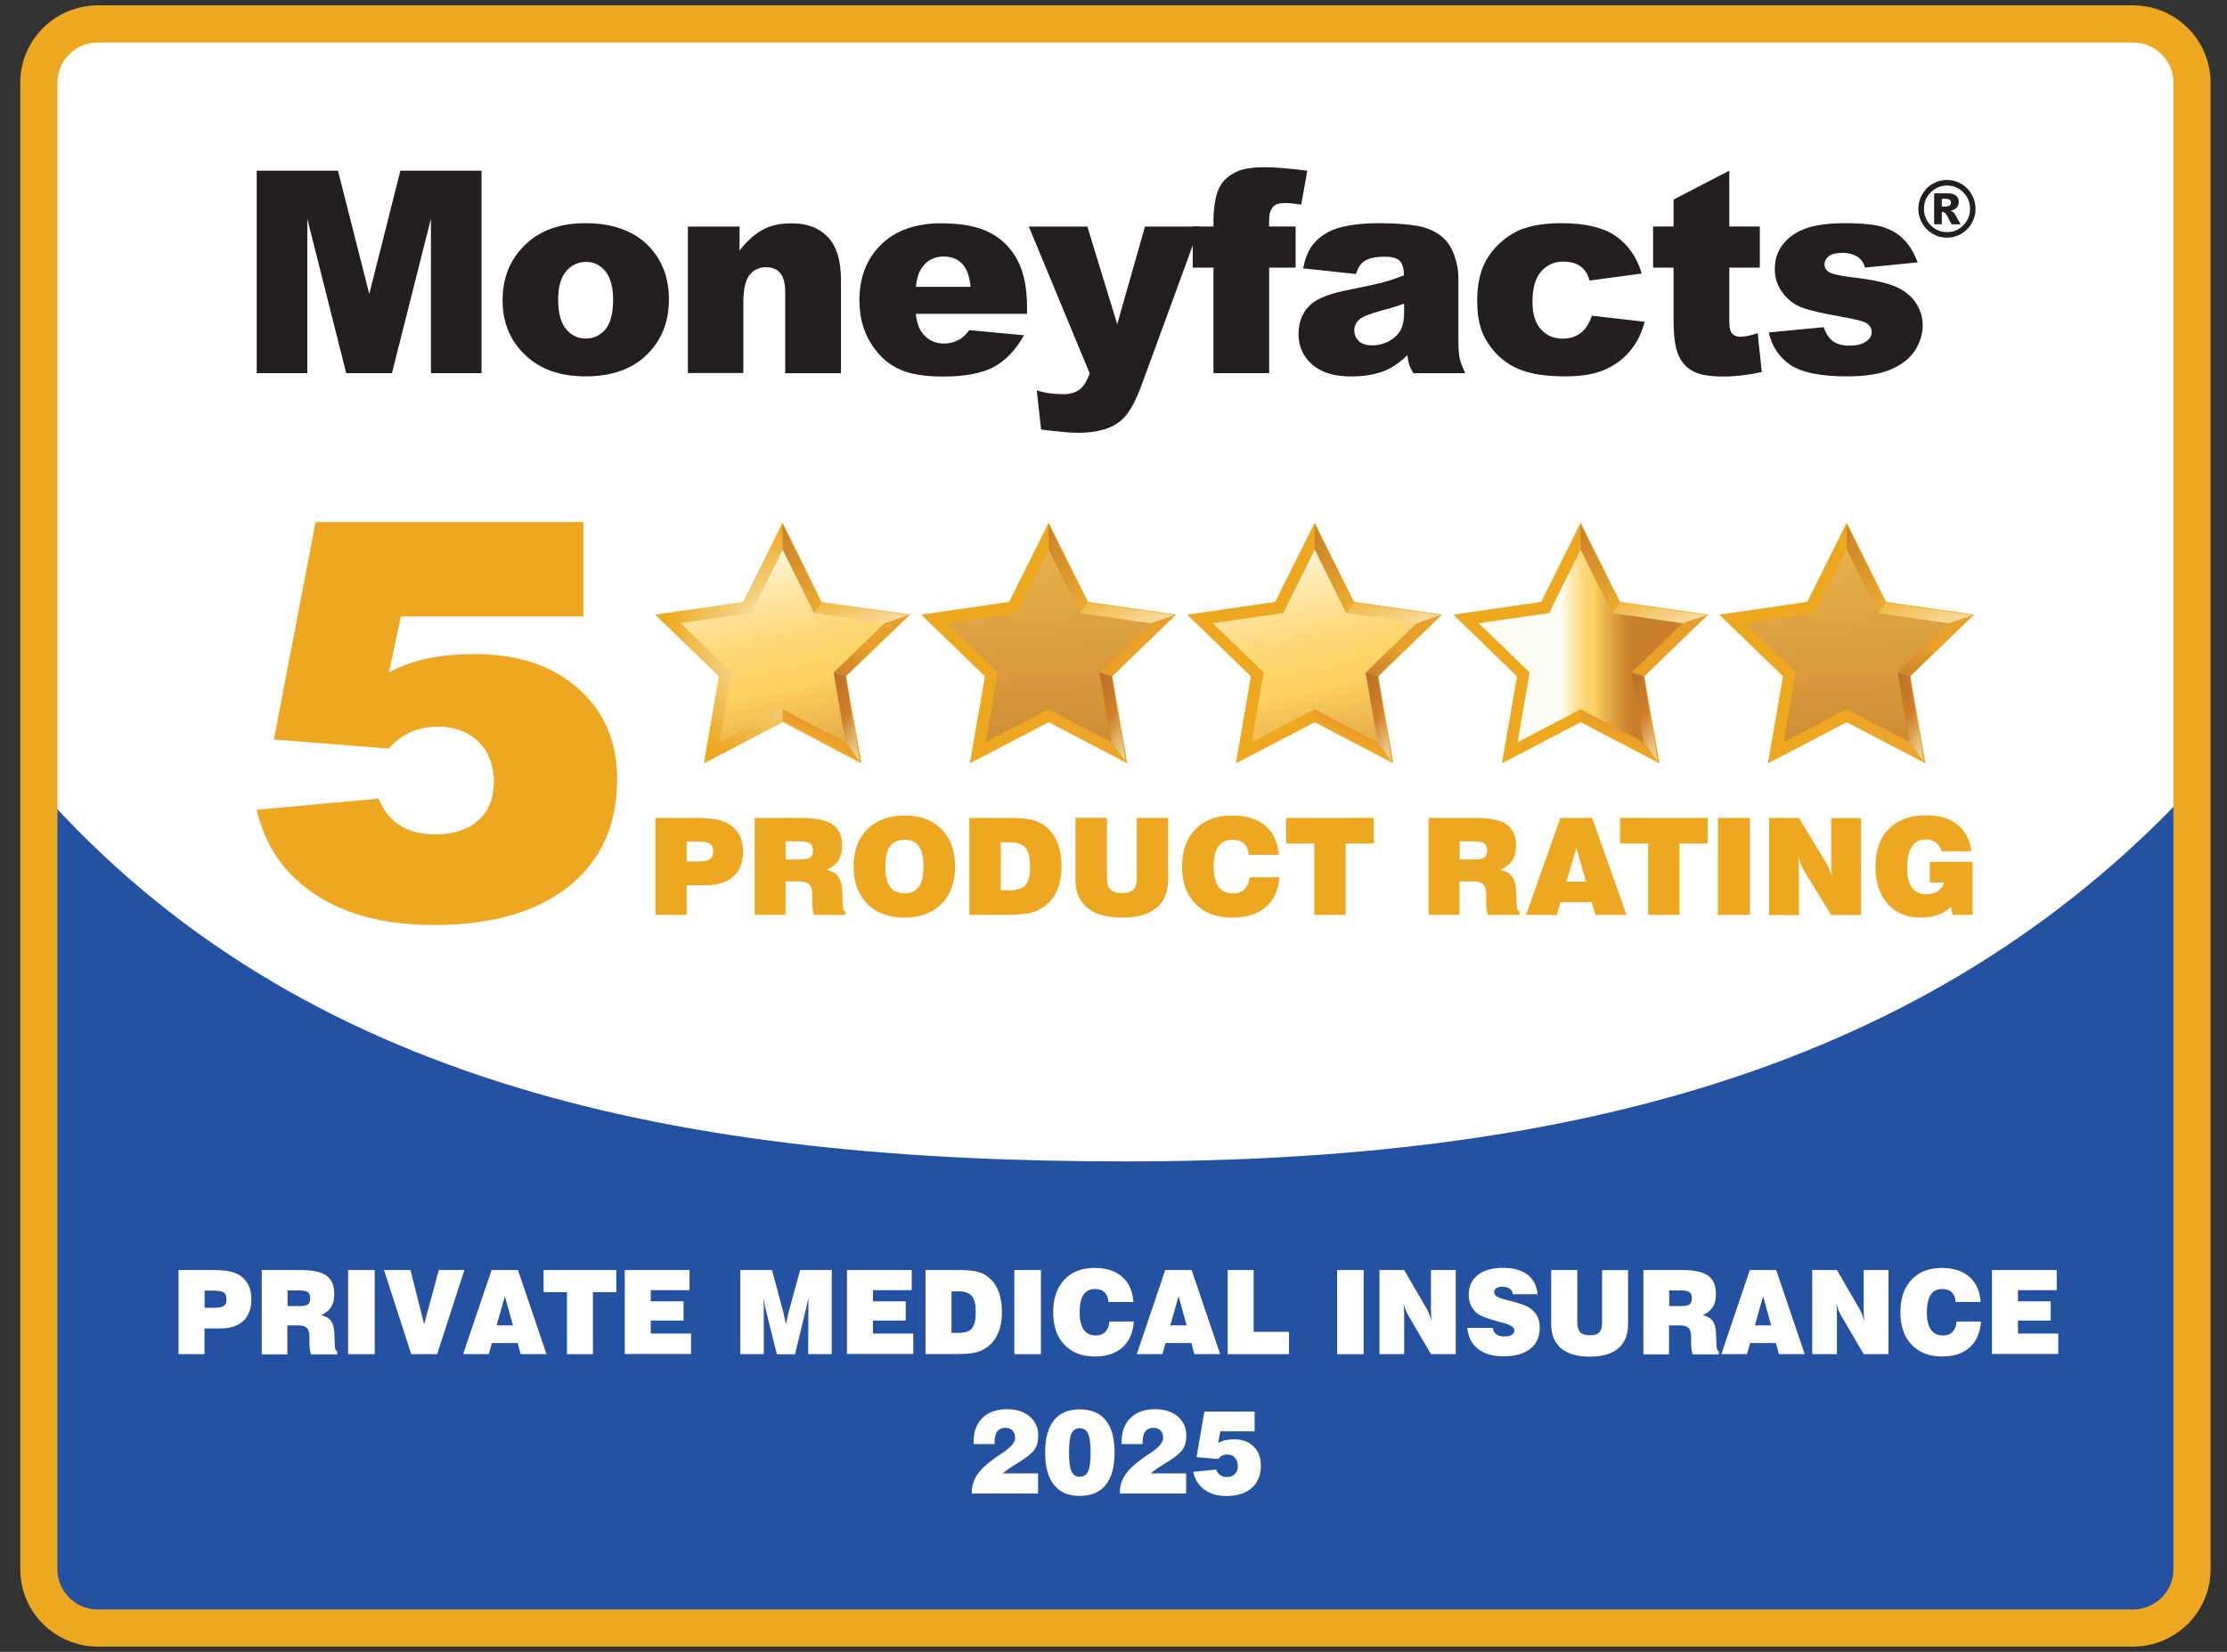 <svg width="93" height="69" viewBox="0 0 93 69" fill="none" xmlns="http://www.w3.org/2000/svg">
<rect x="0" y="0" width="93" height="69" fill="#333333" stroke="none"/>
<path d="M89.1 1H4.063C2.699 1 1.593 2.099 1.593 3.454V65.552C1.593 66.907 2.699 68.005 4.063 68.005H89.1C90.464 68.005 91.57 66.907 91.57 65.552V3.454C91.57 2.099 90.464 1 89.1 1Z" fill="#2551A3"/>
<path d="M1.621 2.786L1.593 32.914C12.671 45.514 28.822 48.513 46.986 48.513C65.15 48.513 80.475 44.798 91.517 32.914L91.57 2.842C91.541 2.187 90.493 1 89.561 1H3.293C2.403 1 1.621 2.118 1.621 2.786Z" fill="white"/>
<path d="M89.068 1H4.092C2.728 1 1.622 2.099 1.622 3.454V65.552C1.622 66.907 2.728 68.005 4.092 68.005H89.068C90.432 68.005 91.538 66.907 91.538 65.552V3.454C91.538 2.099 90.432 1 89.068 1Z" stroke="#EDA720" stroke-width="1.552" stroke-miterlimit="10"/>
<path d="M10.72 7.13H14.113L15.421 12.277L16.72 7.13H20.109V15.587H17.996V9.137L16.368 15.587H14.457L12.833 9.137V15.587H10.72V7.13Z" fill="#231F20"/>
<path d="M20.987 12.544C20.987 11.611 21.299 10.839 21.923 10.232C22.546 9.625 23.384 9.323 24.445 9.323C25.656 9.323 26.571 9.681 27.19 10.389C27.688 10.96 27.935 11.668 27.935 12.504C27.935 13.445 27.628 14.217 27.008 14.82C26.393 15.424 25.538 15.721 24.449 15.721C23.477 15.721 22.692 15.472 22.093 14.973C21.356 14.354 20.987 13.542 20.987 12.54M23.311 12.536C23.311 13.083 23.421 13.485 23.639 13.747C23.858 14.008 24.129 14.141 24.461 14.141C24.793 14.141 25.069 14.012 25.283 13.755C25.498 13.498 25.603 13.083 25.603 12.516C25.603 11.985 25.494 11.591 25.279 11.33C25.065 11.069 24.797 10.94 24.477 10.94C24.142 10.94 23.858 11.073 23.639 11.334C23.417 11.599 23.307 11.998 23.307 12.536" fill="#231F20"/>
<path d="M28.726 9.464H30.884V10.462C31.208 10.056 31.532 9.762 31.864 9.589C32.191 9.412 32.596 9.328 33.07 9.328C33.71 9.328 34.212 9.521 34.576 9.907C34.941 10.293 35.119 10.892 35.119 11.696V15.589H32.791V12.219C32.791 11.833 32.718 11.563 32.58 11.403C32.443 11.242 32.244 11.161 31.989 11.161C31.71 11.161 31.479 11.27 31.305 11.483C31.131 11.7 31.042 12.086 31.042 12.641V15.581H28.726V9.456V9.464Z" fill="#231F20"/>
<path d="M42.889 13.108H38.245C38.286 13.486 38.387 13.767 38.549 13.952C38.772 14.218 39.067 14.35 39.428 14.35C39.654 14.35 39.873 14.29 40.075 14.178C40.201 14.105 40.334 13.976 40.48 13.791L42.764 14.005C42.416 14.62 41.995 15.062 41.501 15.328C41.007 15.593 40.298 15.73 39.375 15.73C38.573 15.73 37.941 15.617 37.484 15.388C37.022 15.159 36.642 14.797 36.342 14.298C36.042 13.799 35.889 13.216 35.889 12.541C35.889 11.584 36.192 10.807 36.796 10.216C37.399 9.625 38.237 9.328 39.302 9.328C40.169 9.328 40.849 9.46 41.351 9.726C41.853 9.991 42.233 10.377 42.497 10.88C42.76 11.383 42.889 12.038 42.889 12.846V13.112V13.108ZM40.533 11.986C40.488 11.531 40.367 11.206 40.172 11.009C39.978 10.812 39.719 10.715 39.399 10.715C39.031 10.715 38.735 10.864 38.517 11.157C38.375 11.342 38.286 11.616 38.249 11.982H40.533V11.986Z" fill="#231F20"/>
<path d="M42.963 9.464H45.408L46.656 13.542L47.814 9.464H50.097L47.7 16.011C47.429 16.759 47.15 17.262 46.862 17.523C46.461 17.893 45.846 18.078 45.024 18.078C44.688 18.078 44.173 18.03 43.477 17.942L43.295 16.305C43.627 16.413 43.999 16.466 44.412 16.466C44.684 16.466 44.906 16.401 45.077 16.277C45.246 16.148 45.388 15.923 45.506 15.597L42.967 9.472L42.963 9.464Z" fill="#231F20"/>
<path d="M52.999 9.462H54.105V11.179H52.999V15.587H50.675V11.179H49.809V9.462H50.675V9.185C50.675 8.935 50.699 8.658 50.752 8.36C50.805 8.063 50.906 7.817 51.052 7.624C51.197 7.435 51.404 7.278 51.667 7.162C51.93 7.045 52.315 6.985 52.825 6.985C53.23 6.985 53.821 7.033 54.594 7.13L54.339 8.549C54.064 8.501 53.837 8.481 53.667 8.481C53.457 8.481 53.307 8.517 53.218 8.585C53.129 8.658 53.064 8.77 53.023 8.923C53.003 9.008 52.995 9.189 52.995 9.458" fill="#231F20"/>
<path d="M56.632 11.447L54.417 11.209C54.498 10.819 54.619 10.51 54.777 10.284C54.935 10.059 55.162 9.862 55.458 9.697C55.668 9.581 55.959 9.484 56.332 9.42C56.705 9.355 57.105 9.323 57.539 9.323C58.235 9.323 58.79 9.363 59.215 9.44C59.636 9.52 59.988 9.681 60.268 9.934C60.466 10.107 60.62 10.353 60.733 10.67C60.847 10.988 60.903 11.29 60.903 11.579V14.286C60.903 14.575 60.924 14.8 60.956 14.961C60.992 15.126 61.069 15.331 61.191 15.589H59.017C58.931 15.432 58.875 15.311 58.846 15.227C58.818 15.142 58.794 15.014 58.77 14.837C58.466 15.134 58.162 15.343 57.863 15.472C57.454 15.641 56.976 15.725 56.433 15.725C55.712 15.725 55.166 15.556 54.789 15.219C54.413 14.881 54.227 14.463 54.227 13.968C54.227 13.502 54.36 13.12 54.632 12.822C54.903 12.52 55.397 12.299 56.121 12.15C56.992 11.973 57.555 11.849 57.81 11.78C58.069 11.708 58.34 11.615 58.628 11.503C58.628 11.213 58.567 11.012 58.45 10.896C58.332 10.779 58.126 10.723 57.83 10.723C57.45 10.723 57.166 10.783 56.976 10.908C56.826 11.004 56.709 11.185 56.62 11.451M58.64 12.681C58.32 12.798 57.988 12.898 57.644 12.987C57.174 13.115 56.875 13.24 56.749 13.361C56.62 13.489 56.555 13.63 56.555 13.795C56.555 13.98 56.62 14.133 56.745 14.249C56.871 14.366 57.061 14.426 57.304 14.426C57.563 14.426 57.802 14.362 58.025 14.237C58.247 14.109 58.405 13.956 58.498 13.771C58.591 13.59 58.636 13.353 58.636 13.059V12.685L58.64 12.681Z" fill="#231F20"/>
<path d="M66.478 13.188L68.681 13.441C68.56 13.908 68.361 14.31 68.082 14.648C67.802 14.989 67.45 15.251 67.021 15.44C66.592 15.629 66.045 15.721 65.381 15.721C64.717 15.721 64.203 15.661 63.778 15.54C63.349 15.42 62.984 15.223 62.676 14.953C62.369 14.684 62.13 14.366 61.952 14C61.778 13.634 61.688 13.152 61.688 12.548C61.688 11.945 61.794 11.394 62.008 10.976C62.162 10.67 62.377 10.393 62.644 10.148C62.915 9.902 63.191 9.721 63.474 9.605C63.923 9.416 64.507 9.323 65.211 9.323C66.199 9.323 66.948 9.5 67.47 9.858C67.989 10.216 68.353 10.739 68.56 11.426L66.381 11.72C66.312 11.459 66.187 11.262 66.009 11.129C65.831 10.996 65.588 10.928 65.284 10.928C64.899 10.928 64.592 11.069 64.353 11.346C64.114 11.623 63.996 12.046 63.996 12.609C63.996 13.111 64.114 13.493 64.349 13.755C64.584 14.016 64.883 14.145 65.248 14.145C65.551 14.145 65.806 14.065 66.013 13.908C66.219 13.751 66.373 13.505 66.478 13.18" fill="#231F20"/>
<path d="M72.216 7.13V9.462H73.491V11.179H72.216V13.351C72.216 13.612 72.24 13.785 72.289 13.87C72.365 13.998 72.495 14.067 72.685 14.067C72.856 14.067 73.094 14.019 73.402 13.918L73.572 15.539C72.997 15.667 72.463 15.728 71.965 15.728C71.39 15.728 70.965 15.651 70.689 15.502C70.418 15.354 70.216 15.124 70.086 14.819C69.952 14.513 69.888 14.019 69.888 13.335V11.179H69.033V9.462H69.888V8.336L72.212 7.13H72.216Z" fill="#231F20"/>
<path d="M73.859 13.887L76.159 13.666C76.252 13.944 76.386 14.141 76.556 14.261C76.726 14.382 76.953 14.438 77.24 14.438C77.552 14.438 77.791 14.374 77.965 14.237C78.099 14.137 78.163 14.012 78.163 13.863C78.163 13.694 78.074 13.566 77.9 13.473C77.775 13.409 77.443 13.329 76.904 13.232C76.099 13.091 75.54 12.959 75.228 12.838C74.912 12.717 74.649 12.512 74.438 12.223C74.224 11.937 74.115 11.607 74.115 11.237C74.115 10.835 74.232 10.485 74.463 10.196C74.694 9.902 75.013 9.685 75.418 9.54C75.823 9.396 76.37 9.323 77.054 9.323C77.775 9.323 78.309 9.38 78.649 9.488C78.993 9.601 79.281 9.774 79.508 10.007C79.739 10.24 79.929 10.558 80.083 10.96L77.884 11.177C77.827 10.98 77.73 10.839 77.601 10.747C77.418 10.622 77.2 10.562 76.941 10.562C76.681 10.562 76.487 10.61 76.37 10.703C76.252 10.799 76.192 10.912 76.192 11.044C76.192 11.193 76.269 11.31 76.418 11.386C76.568 11.463 76.9 11.531 77.41 11.591C78.18 11.68 78.755 11.805 79.131 11.961C79.508 12.118 79.795 12.343 79.994 12.633C80.192 12.926 80.293 13.248 80.293 13.594C80.293 13.94 80.188 14.29 79.977 14.627C79.767 14.961 79.435 15.227 78.981 15.424C78.528 15.621 77.912 15.721 77.127 15.721C76.022 15.721 75.236 15.56 74.766 15.243C74.297 14.925 73.997 14.471 73.863 13.883" fill="#231F20"/>
<path d="M82.499 8.723C82.499 8.94 82.447 9.141 82.337 9.326C82.232 9.511 82.086 9.66 81.9 9.769C81.718 9.877 81.515 9.929 81.305 9.929C81.094 9.929 80.896 9.877 80.71 9.769C80.527 9.664 80.382 9.515 80.272 9.326C80.163 9.141 80.11 8.936 80.11 8.723C80.11 8.51 80.163 8.305 80.272 8.12C80.378 7.931 80.523 7.782 80.71 7.677C80.896 7.569 81.094 7.517 81.305 7.517C81.515 7.517 81.718 7.569 81.9 7.677C82.086 7.786 82.232 7.931 82.337 8.12C82.447 8.305 82.499 8.506 82.499 8.723ZM82.269 8.723C82.269 8.454 82.175 8.224 81.989 8.035C81.803 7.846 81.572 7.75 81.309 7.75C81.046 7.75 80.819 7.846 80.629 8.035C80.438 8.224 80.345 8.454 80.345 8.723C80.345 8.992 80.438 9.222 80.629 9.411C80.815 9.6 81.042 9.696 81.309 9.696C81.576 9.696 81.803 9.6 81.989 9.411C82.175 9.222 82.269 8.992 82.269 8.723ZM80.766 8.076H81.337C81.499 8.076 81.617 8.108 81.689 8.176C81.762 8.24 81.799 8.329 81.799 8.442C81.799 8.526 81.77 8.602 81.718 8.667C81.661 8.731 81.576 8.775 81.459 8.803C81.507 8.824 81.544 8.844 81.568 8.864C81.6 8.892 81.633 8.936 81.669 8.996C81.669 9.001 81.742 9.125 81.876 9.37H81.499C81.378 9.125 81.297 8.976 81.252 8.928C81.212 8.88 81.171 8.856 81.127 8.856C81.118 8.856 81.106 8.856 81.09 8.86V9.366H80.77V8.076H80.766ZM81.086 8.627H81.224C81.317 8.627 81.378 8.61 81.418 8.582C81.455 8.55 81.475 8.514 81.475 8.466C81.475 8.417 81.459 8.377 81.422 8.349C81.386 8.317 81.325 8.305 81.24 8.305H81.09V8.627H81.086Z" fill="#231F20"/>
<path d="M32.678 21.885L31.042 25.15L32.649 27.306L32.678 21.885Z" fill="url(#paint0_linear_2000_6992)"/>
<path d="M32.568 27.324L31.041 25.153L27.401 25.692L32.568 27.324Z" fill="url(#paint1_linear_2000_6992)"/>
<path d="M27.401 25.691L30.058 28.22L32.552 27.38L27.401 25.691Z" fill="url(#paint2_linear_2000_6992)"/>
<path d="M32.614 27.438L30.059 28.222L29.476 31.801L32.614 27.438Z" fill="url(#paint3_linear_2000_6992)"/>
<path d="M29.476 31.8L32.682 30.111L32.662 27.473L29.476 31.8Z" fill="url(#paint4_linear_2000_6992)"/>
<path d="M32.682 21.833L34.326 25.143L38.006 25.674L35.342 28.251L35.974 31.887L32.682 30.169L29.394 31.887L30.021 28.251L27.361 25.674L31.038 25.143L32.682 21.833Z" fill="url(#paint5_radial_2000_6992)"/>
<path d="M32.722 27.539L34.305 25.17L32.678 21.885L32.722 27.539Z" fill="url(#paint6_linear_2000_6992)"/>
<path d="M32.722 27.458L32.682 30.112L35.892 31.789L32.722 27.458Z" fill="url(#paint7_linear_2000_6992)"/>
<path d="M35.892 31.788L35.317 28.237L32.661 27.473L35.892 31.788Z" fill="url(#paint8_linear_2000_6992)"/>
<path d="M32.638 27.472L35.318 28.236L37.946 25.695L32.638 27.472Z" fill="url(#paint9_linear_2000_6992)"/>
<path d="M37.946 25.694L34.306 25.171L32.723 27.456L37.946 25.694Z" fill="url(#paint10_linear_2000_6992)"/>
<path d="M35.309 31.002L32.681 29.627L30.049 31.002L30.552 28.09L28.426 26.031L31.365 25.609L32.681 22.959L33.997 25.609L36.937 26.035L34.811 28.094L35.309 31.002Z" fill="url(#paint11_linear_2000_6992)"/>
<path d="M77.115 21.885L75.475 25.15L77.086 27.306L77.115 21.885Z" fill="url(#paint12_linear_2000_6992)"/>
<path d="M77.006 27.324L75.476 25.153L71.84 25.692L77.006 27.324Z" fill="url(#paint13_linear_2000_6992)"/>
<path d="M71.84 25.691L74.496 28.22L76.986 27.38L71.84 25.691Z" fill="url(#paint14_linear_2000_6992)"/>
<path d="M77.051 27.438L74.496 28.222L73.909 31.801L77.051 27.438Z" fill="url(#paint15_linear_2000_6992)"/>
<path d="M73.909 31.8L77.12 30.111L77.1 27.473L73.909 31.8Z" fill="url(#paint16_linear_2000_6992)"/>
<path d="M77.119 21.833L78.763 25.143L82.44 25.674L79.779 28.251L80.407 31.887L77.119 30.169L73.828 31.887L74.459 28.251L71.795 25.674L75.475 25.143L77.119 21.833Z" fill="url(#paint17_radial_2000_6992)"/>
<path d="M77.16 27.539L78.743 25.17L77.115 21.885L77.16 27.539Z" fill="url(#paint18_linear_2000_6992)"/>
<path d="M77.16 27.458L77.119 30.112L80.33 31.789L77.16 27.458Z" fill="url(#paint19_linear_2000_6992)"/>
<path d="M80.33 31.788L79.755 28.237L77.099 27.473L80.33 31.788Z" fill="url(#paint20_linear_2000_6992)"/>
<path d="M77.075 27.472L79.756 28.236L82.383 25.695L77.075 27.472Z" fill="url(#paint21_linear_2000_6992)"/>
<path d="M82.383 25.694L78.743 25.171L77.16 27.456L82.383 25.694Z" fill="url(#paint22_linear_2000_6992)"/>
<path d="M79.748 31.002L77.12 29.627L74.488 31.002L74.99 28.09L72.864 26.031L75.804 25.609L77.12 22.959L78.436 25.609L81.375 26.035L79.246 28.094L79.748 31.002Z" fill="url(#paint23_linear_2000_6992)"/>
<path d="M54.899 21.885L53.259 25.15L54.87 27.306L54.899 21.885Z" fill="url(#paint24_linear_2000_6992)"/>
<path d="M54.788 27.324L53.257 25.153L49.617 25.692L54.788 27.324Z" fill="url(#paint25_linear_2000_6992)"/>
<path d="M49.617 25.691L52.273 28.22L54.767 27.38L49.617 25.691Z" fill="url(#paint26_linear_2000_6992)"/>
<path d="M54.834 27.438L52.275 28.222L51.692 31.801L54.834 27.438Z" fill="url(#paint27_linear_2000_6992)"/>
<path d="M51.692 31.8L54.903 30.111L54.883 27.473L51.692 31.8Z" fill="url(#paint28_linear_2000_6992)"/>
<path d="M54.902 21.833L56.545 25.143L60.222 25.674L57.562 28.251L58.189 31.887L54.902 30.169L51.61 31.887L52.237 28.251L49.577 25.674L53.254 25.143L54.902 21.833Z" fill="url(#paint29_radial_2000_6992)"/>
<path d="M54.938 27.539L56.525 25.17L54.898 21.885L54.938 27.539Z" fill="url(#paint30_linear_2000_6992)"/>
<path d="M54.939 27.458L54.902 30.112L58.109 31.789L54.939 27.458Z" fill="url(#paint31_linear_2000_6992)"/>
<path d="M58.109 31.788L57.538 28.237L54.882 27.473L58.109 31.788Z" fill="url(#paint32_linear_2000_6992)"/>
<path d="M54.857 27.472L57.538 28.236L60.162 25.695L54.857 27.472Z" fill="url(#paint33_linear_2000_6992)"/>
<path d="M60.163 25.694L56.527 25.171L54.94 27.456L60.163 25.694Z" fill="url(#paint34_linear_2000_6992)"/>
<path d="M57.53 31.002L54.898 29.627L52.27 31.002L52.772 28.09L50.643 26.031L53.586 25.609L54.902 22.959L56.214 25.609L59.158 26.035L57.028 28.094L57.53 31.002Z" fill="url(#paint35_linear_2000_6992)"/>
<path d="M43.787 21.885L42.148 25.15L43.759 27.306L43.787 21.885Z" fill="url(#paint36_linear_2000_6992)"/>
<path d="M43.679 27.324L42.149 25.153L38.513 25.692L43.679 27.324Z" fill="url(#paint37_linear_2000_6992)"/>
<path d="M38.513 25.691L41.169 28.22L43.663 27.38L38.513 25.691Z" fill="url(#paint38_linear_2000_6992)"/>
<path d="M43.724 27.438L41.169 28.222L40.582 31.801L43.724 27.438Z" fill="url(#paint39_linear_2000_6992)"/>
<path d="M40.582 31.8L43.793 30.111L43.773 27.473L40.582 31.8Z" fill="url(#paint40_linear_2000_6992)"/>
<path d="M43.791 21.833L45.435 25.143L49.112 25.674L46.451 28.251L47.079 31.887L43.791 30.169L40.499 31.887L41.131 28.251L38.467 25.674L42.147 25.143L43.791 21.833Z" fill="url(#paint41_radial_2000_6992)"/>
<path d="M43.832 27.539L45.415 25.17L43.787 21.885L43.832 27.539Z" fill="url(#paint42_linear_2000_6992)"/>
<path d="M43.833 27.458L43.792 30.112L47.003 31.789L43.833 27.458Z" fill="url(#paint43_linear_2000_6992)"/>
<path d="M47.003 31.788L46.428 28.237L43.772 27.473L47.003 31.788Z" fill="url(#paint44_linear_2000_6992)"/>
<path d="M43.747 27.472L46.428 28.236L49.055 25.695L43.747 27.472Z" fill="url(#paint45_linear_2000_6992)"/>
<path d="M49.055 25.694L45.415 25.171L43.832 27.456L49.055 25.694Z" fill="url(#paint46_linear_2000_6992)"/>
<path d="M46.419 31.002L43.792 29.627L41.16 31.002L41.662 28.09L39.536 26.031L42.476 25.609L43.792 22.959L45.108 25.609L48.047 26.035L45.917 28.094L46.419 31.002Z" fill="url(#paint47_linear_2000_6992)"/>
<path d="M66.005 21.885L64.369 25.15L65.977 27.306L66.005 21.885Z" fill="url(#paint48_linear_2000_6992)"/>
<path d="M65.895 27.324L64.369 25.153L60.728 25.692L65.895 27.324Z" fill="url(#paint49_linear_2000_6992)"/>
<path d="M60.728 25.691L63.385 28.22L65.879 27.38L60.728 25.691Z" fill="url(#paint50_linear_2000_6992)"/>
<path d="M65.94 27.438L63.385 28.222L62.802 31.801L65.94 27.438Z" fill="url(#paint51_linear_2000_6992)"/>
<path d="M62.802 31.8L66.009 30.111L65.988 27.473L62.802 31.8Z" fill="url(#paint52_linear_2000_6992)"/>
<path d="M66.009 21.833L67.653 25.143L71.333 25.674L68.669 28.251L69.301 31.887L66.009 30.169L62.721 31.887L63.349 28.251L60.688 25.674L64.365 25.143L66.009 21.833Z" fill="url(#paint53_radial_2000_6992)"/>
<path d="M66.048 27.539L67.632 25.17L66.004 21.885L66.048 27.539Z" fill="url(#paint54_linear_2000_6992)"/>
<path d="M66.048 27.458L66.008 30.112L69.219 31.789L66.048 27.458Z" fill="url(#paint55_linear_2000_6992)"/>
<path d="M69.219 31.788L68.644 28.237L65.988 27.473L69.219 31.788Z" fill="url(#paint56_linear_2000_6992)"/>
<path d="M65.965 27.472L68.645 28.236L71.273 25.695L65.965 27.472Z" fill="url(#paint57_linear_2000_6992)"/>
<path d="M71.273 25.694L67.633 25.171L66.05 27.456L71.273 25.694Z" fill="url(#paint58_linear_2000_6992)"/>
<path d="M68.635 31.002L66.007 29.627L63.376 31.002L63.878 28.09L61.752 26.031L64.692 25.609L66.007 22.959L67.323 25.609L70.263 26.035L68.137 28.094L68.635 31.002Z" fill="url(#paint59_linear_2000_6992)"/>
<path d="M27.368 38.217V34.167H29.045C29.417 34.167 29.709 34.187 29.927 34.231C30.146 34.276 30.324 34.344 30.47 34.44C30.656 34.565 30.798 34.722 30.891 34.911C30.984 35.096 31.029 35.321 31.029 35.575C31.029 36.029 30.895 36.375 30.624 36.616C30.352 36.857 29.964 36.978 29.458 36.978H28.672V38.217H27.364H27.368ZM28.676 35.985H29.097C29.369 35.985 29.555 35.953 29.644 35.892C29.733 35.832 29.782 35.723 29.782 35.571C29.782 35.418 29.737 35.305 29.648 35.245C29.559 35.184 29.377 35.152 29.093 35.152H28.672V35.981L28.676 35.985Z" fill="#EDA720"/>
<path d="M31.515 38.217V34.167H33.466C34.078 34.167 34.515 34.26 34.774 34.44C35.037 34.621 35.167 34.919 35.167 35.333C35.167 35.583 35.114 35.788 35.005 35.949C34.9 36.113 34.734 36.242 34.511 36.334C34.738 36.383 34.904 36.475 35.005 36.616C35.106 36.757 35.163 36.962 35.171 37.235L35.191 37.798C35.191 37.798 35.191 37.806 35.191 37.81C35.195 37.971 35.236 38.056 35.309 38.064V38.217H33.989C33.964 38.12 33.948 38.036 33.936 37.963C33.924 37.891 33.92 37.834 33.92 37.794V37.388C33.92 37.179 33.879 37.03 33.794 36.946C33.709 36.861 33.568 36.817 33.361 36.817H32.802V38.212H31.511L31.515 38.217ZM32.806 35.904H33.402C33.612 35.904 33.754 35.876 33.835 35.82C33.916 35.764 33.952 35.667 33.952 35.526C33.952 35.386 33.912 35.285 33.835 35.229C33.754 35.172 33.6 35.144 33.369 35.144H32.806V35.904Z" fill="#EDA720"/>
<path d="M35.648 36.197C35.648 35.537 35.839 35.014 36.219 34.636C36.6 34.258 37.114 34.065 37.77 34.065C38.426 34.065 38.94 34.254 39.317 34.636C39.693 35.019 39.884 35.537 39.884 36.197C39.884 36.856 39.693 37.375 39.317 37.757C38.936 38.139 38.422 38.332 37.77 38.332C37.118 38.332 36.596 38.139 36.219 37.757C35.839 37.375 35.648 36.856 35.648 36.197ZM36.972 36.197C36.972 36.579 37.037 36.86 37.167 37.041C37.296 37.222 37.499 37.311 37.774 37.311C38.05 37.311 38.248 37.222 38.373 37.041C38.499 36.864 38.564 36.579 38.564 36.197C38.564 35.815 38.499 35.525 38.373 35.348C38.248 35.171 38.045 35.079 37.774 35.079C37.503 35.079 37.296 35.167 37.167 35.348C37.037 35.529 36.972 35.811 36.972 36.197Z" fill="#EDA720"/>
<path d="M40.482 38.217V34.167H42.066C42.466 34.167 42.766 34.183 42.965 34.219C43.163 34.255 43.333 34.316 43.479 34.396C43.762 34.561 43.973 34.794 44.114 35.092C44.256 35.389 44.329 35.76 44.329 36.194C44.329 36.652 44.24 37.038 44.066 37.352C43.888 37.666 43.629 37.895 43.284 38.048C43.151 38.108 42.985 38.152 42.786 38.176C42.584 38.2 42.264 38.217 41.823 38.217H40.482ZM41.794 37.187H42.147C42.474 37.187 42.701 37.115 42.827 36.97C42.952 36.825 43.017 36.564 43.017 36.19C43.017 35.816 42.952 35.566 42.823 35.414C42.693 35.261 42.474 35.184 42.163 35.184H41.794V37.183V37.187Z" fill="#EDA720"/>
<path d="M44.917 34.163H46.225V36.66C46.225 36.889 46.273 37.054 46.371 37.154C46.468 37.251 46.63 37.303 46.857 37.303C47.083 37.303 47.237 37.255 47.33 37.158C47.423 37.062 47.472 36.897 47.472 36.664V34.167H48.78V36.764C48.78 37.271 48.614 37.661 48.286 37.927C47.958 38.196 47.48 38.329 46.853 38.329C46.225 38.329 45.743 38.196 45.411 37.927C45.079 37.657 44.913 37.271 44.913 36.764V34.167L44.917 34.163Z" fill="#EDA720"/>
<path d="M52.185 36.647H53.424C53.388 37.182 53.198 37.596 52.858 37.89C52.517 38.183 52.052 38.332 51.469 38.332C50.817 38.332 50.303 38.143 49.926 37.761C49.55 37.379 49.363 36.86 49.363 36.197C49.363 35.533 49.55 35.014 49.922 34.636C50.295 34.254 50.801 34.065 51.44 34.065C52.032 34.065 52.497 34.206 52.833 34.492C53.173 34.773 53.364 35.179 53.404 35.706H52.149C52.129 35.497 52.064 35.344 51.947 35.236C51.829 35.131 51.667 35.079 51.457 35.079C51.202 35.079 51.007 35.171 50.878 35.356C50.748 35.541 50.683 35.823 50.683 36.201C50.683 36.579 50.752 36.848 50.89 37.037C51.027 37.226 51.226 37.319 51.489 37.319C51.691 37.319 51.853 37.262 51.971 37.146C52.088 37.029 52.161 36.864 52.181 36.651L52.185 36.647Z" fill="#EDA720"/>
<path d="M54.885 38.217V35.233H53.711V34.167H57.371V35.233H56.197V38.217H54.889H54.885Z" fill="#EDA720"/>
<path d="M59.659 38.217V34.167H61.611C62.222 34.167 62.66 34.26 62.919 34.44C63.182 34.621 63.312 34.919 63.312 35.333C63.312 35.583 63.259 35.788 63.15 35.949C63.04 36.109 62.878 36.242 62.656 36.334C62.882 36.383 63.048 36.475 63.15 36.616C63.251 36.757 63.307 36.962 63.316 37.235L63.336 37.798C63.336 37.798 63.336 37.806 63.336 37.81C63.34 37.971 63.38 38.056 63.453 38.064V38.217H62.133C62.109 38.12 62.093 38.036 62.081 37.963C62.069 37.891 62.064 37.834 62.064 37.794V37.388C62.064 37.179 62.024 37.03 61.939 36.946C61.854 36.861 61.712 36.817 61.506 36.817H60.947V38.212H59.655L59.659 38.217ZM60.955 35.904H61.55C61.757 35.904 61.903 35.876 61.983 35.82C62.064 35.764 62.101 35.667 62.101 35.526C62.101 35.386 62.06 35.285 61.983 35.229C61.903 35.172 61.749 35.144 61.518 35.144H60.955V35.904Z" fill="#EDA720"/>
<path d="M63.729 38.217L65.162 34.167H66.49L67.923 38.217H66.624L66.47 37.682H65.17L65.012 38.217H63.725H63.729ZM65.413 36.829H66.235L65.83 35.426L65.413 36.829Z" fill="#EDA720"/>
<path d="M68.827 38.217V35.233H67.652V34.167H71.313V35.233H70.138V38.217H68.831H68.827Z" fill="#EDA720"/>
<path d="M71.742 38.217V34.167H73.078V38.217H71.742Z" fill="#EDA720"/>
<path d="M73.88 38.217V34.167H75.123L76.265 36.053C76.301 36.105 76.338 36.182 76.378 36.278C76.419 36.375 76.459 36.491 76.504 36.632C76.492 36.56 76.483 36.483 76.479 36.395C76.475 36.31 76.471 36.206 76.471 36.081V34.171H77.718V38.221H76.471L75.325 36.351C75.289 36.294 75.252 36.218 75.212 36.117C75.171 36.017 75.127 35.9 75.087 35.772C75.099 35.844 75.107 35.916 75.115 35.997C75.119 36.073 75.123 36.186 75.123 36.327V38.225H73.88V38.217Z" fill="#EDA720"/>
<path d="M81.536 38.217L81.471 37.867C81.326 38.024 81.147 38.141 80.937 38.213C80.726 38.29 80.484 38.326 80.208 38.326C79.625 38.326 79.163 38.137 78.827 37.755C78.491 37.373 78.321 36.854 78.321 36.191C78.321 35.527 78.507 34.988 78.884 34.614C79.261 34.24 79.783 34.055 80.459 34.055C80.99 34.055 81.419 34.188 81.747 34.449C82.071 34.711 82.265 35.081 82.326 35.559H81.083C81.034 35.398 80.953 35.274 80.84 35.189C80.726 35.105 80.589 35.065 80.427 35.065C80.164 35.065 79.969 35.165 79.84 35.366C79.71 35.567 79.645 35.865 79.645 36.259C79.645 36.625 79.71 36.898 79.844 37.079C79.973 37.26 80.176 37.353 80.443 37.353C80.633 37.353 80.799 37.309 80.933 37.22C81.067 37.132 81.147 37.011 81.18 36.862H80.589V35.998H82.378V38.217H81.532H81.536Z" fill="#EDA720"/>
<path d="M10.714 33.826L15.812 33.359C16.006 33.854 16.302 34.224 16.698 34.477C17.095 34.727 17.581 34.855 18.164 34.855C18.933 34.855 19.533 34.658 19.97 34.268C20.407 33.878 20.626 33.343 20.626 32.667C20.626 31.992 20.411 31.409 19.982 30.986C19.553 30.564 18.99 30.355 18.298 30.355C17.872 30.355 17.488 30.432 17.14 30.588C16.791 30.745 16.492 30.971 16.241 31.268L11.439 30.89L13.18 21.806H24.363V25.751H16.743L16.241 28.087C16.731 27.822 17.269 27.629 17.852 27.504C18.435 27.383 19.099 27.323 19.844 27.323C21.626 27.323 23.059 27.802 24.144 28.759C25.23 29.716 25.772 30.979 25.772 32.543C25.772 34.457 25.1 35.953 23.752 37.027C22.403 38.1 20.525 38.639 18.115 38.639C16.123 38.639 14.479 38.221 13.192 37.381C11.9 36.54 11.078 35.358 10.718 33.83L10.714 33.826Z" fill="#EDA720"/>
<path d="M7.456 56.565V53.05H8.849C9.157 53.05 9.4 53.07 9.582 53.106C9.764 53.142 9.914 53.203 10.035 53.287C10.193 53.396 10.306 53.532 10.383 53.693C10.46 53.854 10.497 54.047 10.497 54.272C10.497 54.666 10.383 54.968 10.161 55.177C9.938 55.386 9.614 55.491 9.193 55.491H8.541V56.565H7.456ZM8.545 54.63H8.893C9.12 54.63 9.27 54.602 9.347 54.55C9.424 54.498 9.46 54.405 9.46 54.272C9.46 54.14 9.424 54.043 9.351 53.991C9.278 53.938 9.124 53.91 8.893 53.91H8.545V54.63Z" fill="white"/>
<path d="M10.931 56.565V53.05H12.55C13.056 53.05 13.421 53.131 13.636 53.288C13.854 53.444 13.96 53.702 13.96 54.064C13.96 54.277 13.915 54.458 13.826 54.599C13.737 54.739 13.599 54.852 13.413 54.936C13.599 54.977 13.737 55.057 13.826 55.182C13.915 55.306 13.96 55.483 13.963 55.717L13.984 56.207C13.984 56.207 13.984 56.215 13.984 56.219C13.988 56.36 14.02 56.432 14.081 56.44V56.573H12.984C12.963 56.489 12.947 56.416 12.939 56.352C12.931 56.288 12.923 56.239 12.923 56.207V55.857C12.923 55.676 12.89 55.548 12.822 55.475C12.753 55.403 12.631 55.363 12.461 55.363H12V56.573H10.927L10.931 56.565ZM12.004 54.558H12.498C12.672 54.558 12.789 54.534 12.858 54.486C12.923 54.438 12.955 54.353 12.955 54.233C12.955 54.112 12.923 54.023 12.858 53.975C12.793 53.927 12.664 53.903 12.473 53.903H12.008V54.562L12.004 54.558Z" fill="white"/>
<path d="M14.538 56.565V53.05H15.648V56.565H14.538Z" fill="white"/>
<path d="M16.028 53.05H17.142L17.713 55.318L18.324 53.05H19.393L18.255 56.565H17.174L16.036 53.05H16.028Z" fill="white"/>
<path d="M19.339 56.565L20.529 53.05H21.631L22.821 56.565H21.744L21.619 56.099H20.541L20.412 56.565H19.343H19.339ZM20.736 55.363H21.42L21.084 54.144L20.74 55.363H20.736Z" fill="white"/>
<path d="M23.676 56.565V53.975H22.7V53.05H25.737V53.975H24.761V56.565H23.676Z" fill="white"/>
<path d="M26.09 56.565V53.05H28.795V53.891H27.175V54.357H28.544V55.161H27.175V55.704H28.859V56.557H26.09V56.565Z" fill="white"/>
<path d="M31.9 56.565H30.916V53.05H32.24L32.71 54.804C32.714 54.828 32.726 54.88 32.746 54.968C32.762 55.053 32.791 55.17 32.823 55.322C32.843 55.206 32.864 55.101 32.884 55.013C32.904 54.924 32.92 54.86 32.932 54.812L33.414 53.05H34.734V56.565H33.75L33.758 54.836C33.758 54.731 33.758 54.627 33.758 54.53C33.758 54.434 33.758 54.329 33.758 54.221C33.722 54.401 33.677 54.599 33.625 54.816L33.617 54.848L33.2 56.569H32.443L32.021 54.888C32.001 54.812 31.981 54.723 31.961 54.627C31.94 54.526 31.916 54.393 31.884 54.224C31.888 54.377 31.892 54.506 31.896 54.615C31.896 54.723 31.896 54.808 31.896 54.876V56.573L31.9 56.565Z" fill="white"/>
<path d="M35.369 56.565V53.05H38.074V53.891H36.454V54.357H37.823V55.161H36.454V55.704H38.139V56.557H35.369V56.565Z" fill="white"/>
<path d="M38.649 56.565V53.05H39.965C40.301 53.05 40.548 53.066 40.71 53.099C40.872 53.131 41.014 53.179 41.136 53.251C41.37 53.396 41.544 53.597 41.662 53.855C41.779 54.112 41.84 54.434 41.84 54.812C41.84 55.21 41.767 55.544 41.621 55.813C41.476 56.082 41.261 56.283 40.974 56.416C40.864 56.468 40.727 56.505 40.56 56.529C40.395 56.553 40.127 56.561 39.763 56.561H38.649V56.565ZM39.734 55.676H40.026C40.297 55.676 40.484 55.612 40.589 55.487C40.694 55.363 40.747 55.137 40.747 54.812C40.747 54.486 40.694 54.273 40.585 54.14C40.475 54.007 40.297 53.943 40.038 53.943H39.734V55.676Z" fill="white"/>
<path d="M42.358 56.565V53.05H43.468V56.565H42.358Z" fill="white"/>
<path d="M46.318 55.203H47.346C47.314 55.666 47.16 56.024 46.877 56.281C46.593 56.534 46.208 56.663 45.727 56.663C45.184 56.663 44.759 56.498 44.447 56.168C44.135 55.839 43.981 55.388 43.981 54.813C43.981 54.238 44.135 53.788 44.443 53.458C44.751 53.128 45.172 52.963 45.702 52.963C46.192 52.963 46.577 53.084 46.86 53.333C47.144 53.583 47.298 53.928 47.334 54.387H46.293C46.277 54.206 46.221 54.073 46.127 53.981C46.034 53.888 45.897 53.844 45.722 53.844C45.508 53.844 45.35 53.925 45.245 54.085C45.139 54.246 45.087 54.492 45.087 54.817C45.087 55.143 45.144 55.38 45.257 55.541C45.37 55.702 45.536 55.786 45.755 55.786C45.925 55.786 46.059 55.738 46.156 55.638C46.253 55.537 46.314 55.396 46.33 55.207L46.318 55.203Z" fill="white"/>
<path d="M47.472 56.565L48.662 53.05H49.763L50.954 56.565H49.877L49.751 56.099H48.674L48.545 56.565H47.476H47.472ZM48.869 55.363H49.553L49.217 54.144L48.873 55.363H48.869Z" fill="white"/>
<path d="M51.267 56.565V53.05H52.352V55.632H53.83V56.565H51.267Z" fill="white"/>
<path d="M55.837 56.565V53.05H56.946V56.565H55.837Z" fill="white"/>
<path d="M57.606 56.565V53.05H58.639L59.586 54.683C59.615 54.727 59.647 54.796 59.679 54.88C59.712 54.965 59.748 55.065 59.785 55.186C59.777 55.125 59.769 55.057 59.765 54.981C59.761 54.904 59.757 54.816 59.757 54.707V53.05H60.793V56.565H59.757L58.809 54.944C58.781 54.896 58.748 54.828 58.712 54.743C58.679 54.655 58.643 54.554 58.606 54.442C58.619 54.502 58.627 54.57 58.631 54.635C58.635 54.703 58.639 54.796 58.639 54.92V56.565H57.606Z" fill="white"/>
<path d="M61.279 55.468H62.335C62.364 55.597 62.416 55.685 62.493 55.742C62.57 55.798 62.684 55.826 62.833 55.826C62.959 55.826 63.06 55.802 63.133 55.758C63.206 55.714 63.242 55.649 63.242 55.569C63.242 55.44 63.088 55.34 62.785 55.259C62.724 55.243 62.675 55.231 62.643 55.223C62.392 55.155 62.194 55.094 62.048 55.042C61.902 54.99 61.793 54.938 61.724 54.889C61.594 54.793 61.497 54.676 61.432 54.539C61.367 54.403 61.335 54.25 61.335 54.077C61.335 53.727 61.461 53.454 61.716 53.257C61.967 53.059 62.315 52.959 62.76 52.959C63.206 52.959 63.538 53.056 63.789 53.245C64.04 53.434 64.177 53.707 64.21 54.061H63.177C63.161 53.956 63.117 53.88 63.044 53.828C62.971 53.775 62.87 53.751 62.74 53.751C62.623 53.751 62.538 53.771 62.481 53.812C62.424 53.852 62.396 53.912 62.396 53.992C62.396 54.109 62.546 54.206 62.841 54.282C62.866 54.29 62.886 54.294 62.902 54.298C62.947 54.31 63.011 54.326 63.096 54.346C63.489 54.451 63.748 54.543 63.87 54.628C64.02 54.732 64.129 54.849 64.198 54.982C64.267 55.114 64.299 55.271 64.299 55.448C64.299 55.834 64.169 56.136 63.906 56.341C63.643 56.55 63.271 56.655 62.785 56.655C62.335 56.655 61.979 56.55 61.716 56.341C61.453 56.132 61.307 55.838 61.274 55.46L61.279 55.468Z" fill="white"/>
<path d="M64.782 53.05H65.868V55.218C65.868 55.419 65.908 55.56 65.989 55.648C66.07 55.733 66.204 55.777 66.394 55.777C66.584 55.777 66.71 55.737 66.787 55.652C66.868 55.568 66.904 55.427 66.904 55.222V53.054H67.989V55.31C67.989 55.753 67.852 56.087 67.58 56.32C67.305 56.553 66.912 56.67 66.39 56.67C65.868 56.67 65.467 56.553 65.191 56.32C64.916 56.087 64.778 55.753 64.778 55.31V53.054L64.782 53.05Z" fill="white"/>
<path d="M68.629 56.565V53.05H70.249C70.755 53.05 71.119 53.131 71.334 53.288C71.552 53.444 71.658 53.702 71.658 54.064C71.658 54.277 71.613 54.458 71.524 54.599C71.435 54.739 71.297 54.852 71.111 54.936C71.297 54.977 71.435 55.057 71.524 55.182C71.613 55.306 71.658 55.483 71.662 55.717L71.682 56.207C71.682 56.207 71.682 56.215 71.682 56.219C71.686 56.36 71.718 56.432 71.779 56.44V56.573H70.682C70.662 56.489 70.645 56.416 70.637 56.352C70.629 56.288 70.621 56.239 70.621 56.207V55.857C70.621 55.676 70.589 55.548 70.52 55.475C70.451 55.403 70.33 55.363 70.16 55.363H69.698V56.573H68.625L68.629 56.565ZM69.702 54.558H70.196C70.37 54.558 70.487 54.534 70.556 54.486C70.621 54.438 70.653 54.353 70.653 54.233C70.653 54.112 70.621 54.023 70.556 53.975C70.492 53.927 70.362 53.903 70.172 53.903H69.706V54.562L69.702 54.558Z" fill="white"/>
<path d="M71.883 56.565L73.073 53.05H74.174L75.365 56.565H74.288L74.162 56.099H73.085L72.956 56.565H71.887H71.883ZM73.28 55.363H73.964L73.628 54.144L73.284 55.363H73.28Z" fill="white"/>
<path d="M75.678 56.565V53.05H76.71L77.658 54.683C77.686 54.727 77.718 54.796 77.751 54.88C77.783 54.965 77.82 55.065 77.856 55.186C77.848 55.125 77.84 55.057 77.836 54.981C77.832 54.904 77.828 54.816 77.828 54.707V53.05H78.864V56.565H77.828L76.88 54.944C76.852 54.896 76.82 54.828 76.783 54.743C76.751 54.655 76.714 54.554 76.678 54.442C76.69 54.502 76.698 54.57 76.702 54.635C76.706 54.703 76.71 54.796 76.71 54.92V56.565H75.678Z" fill="white"/>
<path d="M81.698 55.203H82.726C82.694 55.666 82.54 56.024 82.256 56.281C81.973 56.534 81.588 56.663 81.106 56.663C80.564 56.663 80.139 56.498 79.827 56.168C79.515 55.839 79.361 55.388 79.361 54.813C79.361 54.238 79.515 53.788 79.823 53.458C80.131 53.128 80.552 52.963 81.082 52.963C81.572 52.963 81.957 53.084 82.24 53.333C82.524 53.583 82.677 53.928 82.714 54.387H81.673C81.657 54.206 81.6 54.073 81.507 53.981C81.414 53.888 81.276 53.844 81.102 53.844C80.888 53.844 80.73 53.925 80.625 54.085C80.519 54.246 80.467 54.492 80.467 54.817C80.467 55.143 80.523 55.38 80.637 55.541C80.75 55.702 80.916 55.786 81.135 55.786C81.305 55.786 81.439 55.738 81.536 55.638C81.633 55.537 81.694 55.396 81.71 55.207L81.698 55.203Z" fill="white"/>
<path d="M83.185 56.565V53.05H85.889V53.891H84.27V54.357H85.638V55.161H84.27V55.704H85.954V56.557H83.185V56.565Z" fill="white"/>
<path d="M40.585 62.388C40.585 62.388 40.585 62.364 40.585 62.348C40.585 62.328 40.585 62.316 40.585 62.308C40.585 62.066 40.658 61.833 40.8 61.616C40.941 61.399 41.176 61.173 41.5 60.94C41.585 60.876 41.703 60.795 41.852 60.699C42.209 60.462 42.391 60.253 42.391 60.076C42.391 59.939 42.354 59.834 42.285 59.758C42.213 59.682 42.115 59.641 41.994 59.641C41.84 59.641 41.723 59.694 41.646 59.794C41.569 59.895 41.532 60.052 41.532 60.261V60.321H40.658C40.658 60.321 40.658 60.293 40.658 60.269C40.658 60.249 40.658 60.233 40.658 60.22C40.658 59.798 40.783 59.464 41.03 59.227C41.277 58.986 41.617 58.865 42.051 58.865C42.447 58.865 42.763 58.966 43.002 59.171C43.241 59.372 43.358 59.641 43.358 59.975C43.358 60.196 43.314 60.377 43.221 60.522C43.128 60.667 42.941 60.832 42.658 61.009C42.626 61.033 42.569 61.065 42.496 61.113C42.225 61.278 42.018 61.423 41.873 61.547H43.35V62.388H40.601H40.585Z" fill="white"/>
<path d="M43.645 60.675C43.645 60.084 43.767 59.634 44.014 59.328C44.257 59.022 44.617 58.87 45.091 58.87C45.565 58.87 45.929 59.022 46.176 59.328C46.423 59.634 46.545 60.084 46.545 60.675C46.545 61.266 46.423 61.721 46.176 62.026C45.929 62.332 45.569 62.485 45.091 62.485C44.613 62.485 44.257 62.332 44.014 62.022C43.767 61.713 43.645 61.262 43.645 60.671V60.675ZM45.544 60.675C45.544 60.305 45.508 60.04 45.439 59.887C45.37 59.734 45.253 59.658 45.091 59.658C44.929 59.658 44.812 59.734 44.743 59.883C44.674 60.036 44.642 60.297 44.642 60.671C44.642 61.045 44.674 61.311 44.743 61.459C44.812 61.608 44.929 61.685 45.091 61.685C45.253 61.685 45.37 61.608 45.439 61.459C45.508 61.307 45.544 61.045 45.544 60.675Z" fill="white"/>
<path d="M46.768 62.388C46.768 62.388 46.768 62.364 46.768 62.348C46.768 62.328 46.768 62.316 46.768 62.308C46.768 62.066 46.84 61.833 46.982 61.616C47.124 61.399 47.359 61.173 47.683 60.94C47.768 60.876 47.885 60.795 48.035 60.699C48.391 60.462 48.573 60.253 48.573 60.076C48.573 59.939 48.537 59.834 48.468 59.758C48.395 59.682 48.298 59.641 48.177 59.641C48.023 59.641 47.905 59.694 47.828 59.794C47.752 59.895 47.715 60.052 47.715 60.261V60.321H46.84C46.84 60.321 46.84 60.293 46.84 60.269C46.84 60.249 46.84 60.233 46.84 60.22C46.84 59.798 46.966 59.464 47.213 59.227C47.46 58.986 47.8 58.865 48.233 58.865C48.63 58.865 48.946 58.966 49.185 59.171C49.424 59.372 49.541 59.641 49.541 59.975C49.541 60.196 49.497 60.377 49.404 60.522C49.31 60.667 49.124 60.832 48.841 61.009C48.808 61.033 48.752 61.065 48.679 61.113C48.407 61.278 48.201 61.423 48.055 61.547H49.533V62.388H46.784H46.768Z" fill="white"/>
<path d="M49.833 61.48L50.789 61.384C50.825 61.488 50.882 61.565 50.955 61.617C51.028 61.669 51.121 61.697 51.23 61.697C51.376 61.697 51.485 61.657 51.57 61.573C51.651 61.492 51.692 61.38 51.692 61.239C51.692 61.098 51.651 60.974 51.57 60.889C51.489 60.801 51.384 60.756 51.254 60.756C51.173 60.756 51.1 60.773 51.036 60.805C50.971 60.837 50.914 60.885 50.866 60.945L49.967 60.865L50.295 58.963H52.392V59.787H50.963L50.87 60.278C50.963 60.222 51.064 60.181 51.173 60.157C51.283 60.133 51.408 60.121 51.546 60.121C51.878 60.121 52.149 60.222 52.352 60.423C52.554 60.624 52.655 60.889 52.655 61.215C52.655 61.617 52.53 61.927 52.275 62.152C52.02 62.377 51.671 62.49 51.218 62.49C50.845 62.49 50.538 62.401 50.295 62.224C50.052 62.047 49.898 61.802 49.829 61.48H49.833Z" fill="white"/>
<defs>
<linearGradient id="paint0_linear_2000_6992" x1="31.066" y1="23.172" x2="33.69" y2="25.542" gradientUnits="userSpaceOnUse">
<stop stop-color="#C87F2A"/>
<stop offset="1" stop-color="#F0B130"/>
</linearGradient>
<linearGradient id="paint1_linear_2000_6992" x1="29.713" y1="27.34" x2="30.557" y2="24.731" gradientUnits="userSpaceOnUse">
<stop stop-color="#FEFDF4"/>
<stop offset="0.14" stop-color="#FCF4DE"/>
<stop offset="0.44" stop-color="#F8DFA7"/>
<stop offset="0.86" stop-color="#F2BC4E"/>
<stop offset="1" stop-color="#F0B130"/>
</linearGradient>
<linearGradient id="paint2_linear_2000_6992" x1="29.774" y1="30.919" x2="29.97" y2="26.632" gradientUnits="userSpaceOnUse">
<stop offset="0.4" stop-color="#C87F2A"/>
<stop offset="0.61" stop-color="#CB832A"/>
<stop offset="0.81" stop-color="#D68F2A"/>
<stop offset="1" stop-color="#E7A12B"/>
</linearGradient>
<linearGradient id="paint3_linear_2000_6992" x1="31.508" y1="30.204" x2="29.995" y2="28.272" gradientUnits="userSpaceOnUse">
<stop stop-color="#DC7727"/>
<stop offset="0.33" stop-color="#E69A3C"/>
<stop offset="0.61" stop-color="#EEB24B"/>
<stop offset="0.78" stop-color="#F1BB51"/>
</linearGradient>
<linearGradient id="paint4_linear_2000_6992" x1="33.12" y1="29.053" x2="29.022" y2="30.234" gradientUnits="userSpaceOnUse">
<stop offset="0.01" stop-color="#D87827"/>
<stop offset="1" stop-color="#F4CA66"/>
</linearGradient>
<radialGradient id="paint5_radial_2000_6992" cx="0" cy="0" r="1" gradientUnits="userSpaceOnUse" gradientTransform="translate(32.725 26.951) scale(5.213 5.177)">
<stop stop-color="#F9FAE2"/>
<stop offset="0.13" stop-color="#F7EDC5"/>
<stop offset="0.56" stop-color="#F2C86C"/>
<stop offset="0.86" stop-color="#EFB135"/>
<stop offset="1" stop-color="#EEA820"/>
</radialGradient>
<linearGradient id="paint6_linear_2000_6992" x1="31.269" y1="23.288" x2="34.116" y2="26.155" gradientUnits="userSpaceOnUse">
<stop stop-color="#C87F2A"/>
<stop offset="1" stop-color="#F0B130"/>
</linearGradient>
<linearGradient id="paint7_linear_2000_6992" x1="34.864" y1="28.516" x2="33.763" y2="30.738" gradientUnits="userSpaceOnUse">
<stop offset="0.01" stop-color="#D17128"/>
<stop offset="1" stop-color="#EEA628"/>
</linearGradient>
<linearGradient id="paint8_linear_2000_6992" x1="33.07" y1="28.285" x2="37.537" y2="31.37" gradientUnits="userSpaceOnUse">
<stop offset="0.13" stop-color="#B36828"/>
<stop offset="0.51" stop-color="#D07F29"/>
<stop offset="0.57" stop-color="#D79546"/>
<stop offset="0.69" stop-color="#E5BF7C"/>
<stop offset="0.79" stop-color="#EFDCA3"/>
<stop offset="0.87" stop-color="#F5EFBB"/>
<stop offset="0.92" stop-color="#F8F6C4"/>
</linearGradient>
<linearGradient id="paint9_linear_2000_6992" x1="34.164" y1="29.334" x2="35.529" y2="25.962" gradientUnits="userSpaceOnUse">
<stop offset="0.1" stop-color="#C87F2A"/>
<stop offset="0.34" stop-color="#CB832A"/>
<stop offset="0.57" stop-color="#D68F2A"/>
<stop offset="0.78" stop-color="#E7A12B"/>
</linearGradient>
<linearGradient id="paint10_linear_2000_6992" x1="36.12" y1="28.586" x2="34.603" y2="24.65" gradientUnits="userSpaceOnUse">
<stop stop-color="#FEFDF4"/>
<stop offset="0.14" stop-color="#FCF4DE"/>
<stop offset="0.44" stop-color="#F8DFA7"/>
<stop offset="0.86" stop-color="#F2BC4E"/>
<stop offset="1" stop-color="#F0B130"/>
</linearGradient>
<linearGradient id="paint11_linear_2000_6992" x1="31.863" y1="22.32" x2="34.849" y2="36.013" gradientUnits="userSpaceOnUse">
<stop stop-color="#FEFDF4"/>
<stop offset="0.1" stop-color="#FEEFC5"/>
<stop offset="0.21" stop-color="#FEE29A"/>
<stop offset="0.31" stop-color="#FED87B"/>
<stop offset="0.4" stop-color="#FED368"/>
<stop offset="0.46" stop-color="#FFD162"/>
<stop offset="0.49" stop-color="#F9C95C"/>
<stop offset="0.72" stop-color="#DEA141"/>
<stop offset="0.89" stop-color="#CE8830"/>
<stop offset="1" stop-color="#C87F2A"/>
</linearGradient>
<linearGradient id="paint12_linear_2000_6992" x1="75.503" y1="23.172" x2="78.123" y2="25.542" gradientUnits="userSpaceOnUse">
<stop stop-color="#C87F2A"/>
<stop offset="1" stop-color="#F0B130"/>
</linearGradient>
<linearGradient id="paint13_linear_2000_6992" x1="74.148" y1="27.34" x2="74.996" y2="24.731" gradientUnits="userSpaceOnUse">
<stop stop-color="#FEFDF4"/>
<stop offset="0.14" stop-color="#FCF4DE"/>
<stop offset="0.44" stop-color="#F8DFA7"/>
<stop offset="0.86" stop-color="#F2BC4E"/>
<stop offset="1" stop-color="#F0B130"/>
</linearGradient>
<linearGradient id="paint14_linear_2000_6992" x1="74.213" y1="30.919" x2="74.404" y2="26.632" gradientUnits="userSpaceOnUse">
<stop offset="0.4" stop-color="#C87F2A"/>
<stop offset="0.61" stop-color="#CB832A"/>
<stop offset="0.81" stop-color="#D68F2A"/>
<stop offset="1" stop-color="#E7A12B"/>
</linearGradient>
<linearGradient id="paint15_linear_2000_6992" x1="75.946" y1="30.204" x2="74.432" y2="28.272" gradientUnits="userSpaceOnUse">
<stop stop-color="#DC7727"/>
<stop offset="0.33" stop-color="#E69A3C"/>
<stop offset="0.61" stop-color="#EEB24B"/>
<stop offset="0.78" stop-color="#F1BB51"/>
</linearGradient>
<linearGradient id="paint16_linear_2000_6992" x1="77.557" y1="0.224" x2="73.51" y2="30.227" gradientUnits="userSpaceOnUse">
<stop offset="0.01" stop-color="#D87827"/>
<stop offset="1" stop-color="#F4CA66"/>
</linearGradient>
<radialGradient id="paint17_radial_2000_6992" cx="0" cy="0" r="1" gradientUnits="userSpaceOnUse" gradientTransform="translate(77.321 2.024) scale(5.213 5.177)">
<stop stop-color="#F9FAE2"/>
<stop offset="0.13" stop-color="#F7EDC5"/>
<stop offset="0.56" stop-color="#F2C86C"/>
<stop offset="0.86" stop-color="#EFB135"/>
<stop offset="1" stop-color="#EEA820"/>
</radialGradient>
<linearGradient id="paint18_linear_2000_6992" x1="75.702" y1="23.288" x2="78.549" y2="26.155" gradientUnits="userSpaceOnUse">
<stop stop-color="#C87F2A"/>
<stop offset="1" stop-color="#F0B130"/>
</linearGradient>
<linearGradient id="paint19_linear_2000_6992" x1="79.297" y1="0.225" x2="78.203" y2="30.732" gradientUnits="userSpaceOnUse">
<stop offset="0.01" stop-color="#D17128"/>
<stop offset="1" stop-color="#EEA628"/>
</linearGradient>
<linearGradient id="paint20_linear_2000_6992" x1="77.508" y1="28.285" x2="81.974" y2="31.37" gradientUnits="userSpaceOnUse">
<stop offset="0.13" stop-color="#B36828"/>
<stop offset="0.51" stop-color="#D07F29"/>
<stop offset="0.57" stop-color="#D79546"/>
<stop offset="0.69" stop-color="#E5BF7C"/>
<stop offset="0.79" stop-color="#EFDCA3"/>
<stop offset="0.87" stop-color="#F5EFBB"/>
<stop offset="0.92" stop-color="#F8F6C4"/>
</linearGradient>
<linearGradient id="paint21_linear_2000_6992" x1="78.598" y1="29.334" x2="79.966" y2="25.962" gradientUnits="userSpaceOnUse">
<stop offset="0.1" stop-color="#C87F2A"/>
<stop offset="0.34" stop-color="#CB832A"/>
<stop offset="0.57" stop-color="#D68F2A"/>
<stop offset="0.78" stop-color="#E7A12B"/>
</linearGradient>
<linearGradient id="paint22_linear_2000_6992" x1="80.557" y1="28.586" x2="79.041" y2="24.65" gradientUnits="userSpaceOnUse">
<stop stop-color="#FEFDF4"/>
<stop offset="0.14" stop-color="#FCF4DE"/>
<stop offset="0.44" stop-color="#F8DFA7"/>
<stop offset="0.86" stop-color="#F2BC4E"/>
<stop offset="1" stop-color="#F0B130"/>
</linearGradient>
<linearGradient id="paint23_linear_2000_6992" x1="76.298" y1="0.222" x2="79.282" y2="36.008" gradientUnits="userSpaceOnUse">
<stop stop-color="#FEFDF4"/>
<stop offset="0.1" stop-color="#FEEFC5"/>
<stop offset="0.21" stop-color="#FEE29A"/>
<stop offset="0.31" stop-color="#FED87B"/>
<stop offset="0.4" stop-color="#FED368"/>
<stop offset="0.46" stop-color="#FFD162"/>
<stop offset="0.49" stop-color="#F9C95C"/>
<stop offset="0.72" stop-color="#DEA141"/>
<stop offset="0.89" stop-color="#CE8830"/>
<stop offset="1" stop-color="#C87F2A"/>
</linearGradient>
<linearGradient id="paint24_linear_2000_6992" x1="53.287" y1="23.172" x2="55.907" y2="25.542" gradientUnits="userSpaceOnUse">
<stop stop-color="#C87F2A"/>
<stop offset="1" stop-color="#F0B130"/>
</linearGradient>
<linearGradient id="paint25_linear_2000_6992" x1="51.929" y1="27.34" x2="52.777" y2="24.731" gradientUnits="userSpaceOnUse">
<stop stop-color="#FEFDF4"/>
<stop offset="0.14" stop-color="#FCF4DE"/>
<stop offset="0.44" stop-color="#F8DFA7"/>
<stop offset="0.86" stop-color="#F2BC4E"/>
<stop offset="1" stop-color="#F0B130"/>
</linearGradient>
<linearGradient id="paint26_linear_2000_6992" x1="51.99" y1="30.919" x2="52.186" y2="26.632" gradientUnits="userSpaceOnUse">
<stop offset="0.4" stop-color="#C87F2A"/>
<stop offset="0.61" stop-color="#CB832A"/>
<stop offset="0.81" stop-color="#D68F2A"/>
<stop offset="1" stop-color="#E7A12B"/>
</linearGradient>
<linearGradient id="paint27_linear_2000_6992" x1="53.729" y1="30.204" x2="52.211" y2="28.272" gradientUnits="userSpaceOnUse">
<stop stop-color="#DC7727"/>
<stop offset="0.33" stop-color="#E69A3C"/>
<stop offset="0.61" stop-color="#EEB24B"/>
<stop offset="0.78" stop-color="#F1BB51"/>
</linearGradient>
<linearGradient id="paint28_linear_2000_6992" x1="55.337" y1="29.053" x2="51.239" y2="30.234" gradientUnits="userSpaceOnUse">
<stop offset="0.01" stop-color="#D87827"/>
<stop offset="1" stop-color="#F4CA66"/>
</linearGradient>
<radialGradient id="paint29_radial_2000_6992" cx="0" cy="0" r="1" gradientUnits="userSpaceOnUse" gradientTransform="translate(55.02 2.024) scale(0.194 0.193)">
<stop stop-color="#F9FAE2"/>
<stop offset="0.13" stop-color="#F7EDC5"/>
<stop offset="0.56" stop-color="#F2C86C"/>
<stop offset="0.86" stop-color="#EFB135"/>
<stop offset="1" stop-color="#EEA820"/>
</radialGradient>
<linearGradient id="paint30_linear_2000_6992" x1="53.484" y1="23.288" x2="56.331" y2="26.155" gradientUnits="userSpaceOnUse">
<stop stop-color="#C87F2A"/>
<stop offset="1" stop-color="#F0B130"/>
</linearGradient>
<linearGradient id="paint31_linear_2000_6992" x1="57.081" y1="28.516" x2="55.983" y2="30.737" gradientUnits="userSpaceOnUse">
<stop offset="0.01" stop-color="#D17128"/>
<stop offset="1" stop-color="#EEA628"/>
</linearGradient>
<linearGradient id="paint32_linear_2000_6992" x1="55.291" y1="28.285" x2="59.757" y2="31.37" gradientUnits="userSpaceOnUse">
<stop offset="0.13" stop-color="#B36828"/>
<stop offset="0.51" stop-color="#D07F29"/>
<stop offset="0.57" stop-color="#D79546"/>
<stop offset="0.69" stop-color="#E5BF7C"/>
<stop offset="0.79" stop-color="#EFDCA3"/>
<stop offset="0.87" stop-color="#F5EFBB"/>
<stop offset="0.92" stop-color="#F8F6C4"/>
</linearGradient>
<linearGradient id="paint33_linear_2000_6992" x1="56.38" y1="29.334" x2="57.748" y2="25.962" gradientUnits="userSpaceOnUse">
<stop offset="0.1" stop-color="#C87F2A"/>
<stop offset="0.34" stop-color="#CB832A"/>
<stop offset="0.57" stop-color="#D68F2A"/>
<stop offset="0.78" stop-color="#E7A12B"/>
</linearGradient>
<linearGradient id="paint34_linear_2000_6992" x1="58.337" y1="28.586" x2="56.824" y2="24.65" gradientUnits="userSpaceOnUse">
<stop stop-color="#FEFDF4"/>
<stop offset="0.14" stop-color="#FCF4DE"/>
<stop offset="0.44" stop-color="#F8DFA7"/>
<stop offset="0.86" stop-color="#F2BC4E"/>
<stop offset="1" stop-color="#F0B130"/>
</linearGradient>
<linearGradient id="paint35_linear_2000_6992" x1="54.08" y1="22.32" x2="57.066" y2="36.013" gradientUnits="userSpaceOnUse">
<stop stop-color="#FEFDF4"/>
<stop offset="0.1" stop-color="#FEEFC5"/>
<stop offset="0.21" stop-color="#FEE29A"/>
<stop offset="0.31" stop-color="#FED87B"/>
<stop offset="0.4" stop-color="#FED368"/>
<stop offset="0.46" stop-color="#FFD162"/>
<stop offset="0.49" stop-color="#F9C95C"/>
<stop offset="0.72" stop-color="#DEA141"/>
<stop offset="0.89" stop-color="#CE8830"/>
<stop offset="1" stop-color="#C87F2A"/>
</linearGradient>
<linearGradient id="paint36_linear_2000_6992" x1="42.176" y1="23.172" x2="44.796" y2="25.542" gradientUnits="userSpaceOnUse">
<stop stop-color="#C87F2A"/>
<stop offset="1" stop-color="#F0B130"/>
</linearGradient>
<linearGradient id="paint37_linear_2000_6992" x1="40.821" y1="27.34" x2="41.669" y2="24.731" gradientUnits="userSpaceOnUse">
<stop stop-color="#FEFDF4"/>
<stop offset="0.14" stop-color="#FCF4DE"/>
<stop offset="0.44" stop-color="#F8DFA7"/>
<stop offset="0.86" stop-color="#F2BC4E"/>
<stop offset="1" stop-color="#F0B130"/>
</linearGradient>
<linearGradient id="paint38_linear_2000_6992" x1="40.885" y1="30.919" x2="41.081" y2="26.632" gradientUnits="userSpaceOnUse">
<stop offset="0.4" stop-color="#C87F2A"/>
<stop offset="0.61" stop-color="#CB832A"/>
<stop offset="0.81" stop-color="#D68F2A"/>
<stop offset="1" stop-color="#E7A12B"/>
</linearGradient>
<linearGradient id="paint39_linear_2000_6992" x1="42.619" y1="0.225" x2="41.092" y2="0.225" gradientUnits="userSpaceOnUse">
<stop stop-color="#DC7727"/>
<stop offset="0.33" stop-color="#E69A3C"/>
<stop offset="0.61" stop-color="#EEB24B"/>
<stop offset="0.78" stop-color="#F1BB51"/>
</linearGradient>
<linearGradient id="paint40_linear_2000_6992" x1="44.23" y1="29.053" x2="40.133" y2="30.234" gradientUnits="userSpaceOnUse">
<stop offset="0.01" stop-color="#D87827"/>
<stop offset="1" stop-color="#F4CA66"/>
</linearGradient>
<radialGradient id="paint41_radial_2000_6992" cx="0" cy="0" r="1" gradientUnits="userSpaceOnUse" gradientTransform="translate(43.872 2.024) scale(5.213 5.177)">
<stop stop-color="#F9FAE2"/>
<stop offset="0.13" stop-color="#F7EDC5"/>
<stop offset="0.56" stop-color="#F2C86C"/>
<stop offset="0.86" stop-color="#EFB135"/>
<stop offset="1" stop-color="#EEA820"/>
</radialGradient>
<linearGradient id="paint42_linear_2000_6992" x1="42.374" y1="23.288" x2="45.221" y2="26.155" gradientUnits="userSpaceOnUse">
<stop stop-color="#C87F2A"/>
<stop offset="1" stop-color="#F0B130"/>
</linearGradient>
<linearGradient id="paint43_linear_2000_6992" x1="45.97" y1="0.225" x2="44.876" y2="30.732" gradientUnits="userSpaceOnUse">
<stop offset="0.01" stop-color="#D17128"/>
<stop offset="1" stop-color="#EEA628"/>
</linearGradient>
<linearGradient id="paint44_linear_2000_6992" x1="44.18" y1="28.285" x2="48.647" y2="31.37" gradientUnits="userSpaceOnUse">
<stop offset="0.13" stop-color="#B36828"/>
<stop offset="0.51" stop-color="#D07F29"/>
<stop offset="0.57" stop-color="#D79546"/>
<stop offset="0.69" stop-color="#E5BF7C"/>
<stop offset="0.79" stop-color="#EFDCA3"/>
<stop offset="0.87" stop-color="#F5EFBB"/>
<stop offset="0.92" stop-color="#F8F6C4"/>
</linearGradient>
<linearGradient id="paint45_linear_2000_6992" x1="45.27" y1="0.223" x2="46.636" y2="25.969" gradientUnits="userSpaceOnUse">
<stop offset="0.1" stop-color="#C87F2A"/>
<stop offset="0.34" stop-color="#CB832A"/>
<stop offset="0.57" stop-color="#D68F2A"/>
<stop offset="0.78" stop-color="#E7A12B"/>
</linearGradient>
<linearGradient id="paint46_linear_2000_6992" x1="47.229" y1="28.586" x2="45.713" y2="24.65" gradientUnits="userSpaceOnUse">
<stop stop-color="#FEFDF4"/>
<stop offset="0.14" stop-color="#FCF4DE"/>
<stop offset="0.44" stop-color="#F8DFA7"/>
<stop offset="0.86" stop-color="#F2BC4E"/>
<stop offset="1" stop-color="#F0B130"/>
</linearGradient>
<linearGradient id="paint47_linear_2000_6992" x1="42.97" y1="0.222" x2="45.953" y2="36.008" gradientUnits="userSpaceOnUse">
<stop stop-color="#FEFDF4"/>
<stop offset="0.1" stop-color="#FEEFC5"/>
<stop offset="0.21" stop-color="#FEE29A"/>
<stop offset="0.31" stop-color="#FED87B"/>
<stop offset="0.4" stop-color="#FED368"/>
<stop offset="0.46" stop-color="#FFD162"/>
<stop offset="0.49" stop-color="#F9C95C"/>
<stop offset="0.72" stop-color="#DEA141"/>
<stop offset="0.89" stop-color="#CE8830"/>
<stop offset="1" stop-color="#C87F2A"/>
</linearGradient>
<linearGradient id="paint48_linear_2000_6992" x1="64.393" y1="23.172" x2="67.017" y2="25.542" gradientUnits="userSpaceOnUse">
<stop stop-color="#C87F2A"/>
<stop offset="1" stop-color="#F0B130"/>
</linearGradient>
<linearGradient id="paint49_linear_2000_6992" x1="63.041" y1="27.34" x2="63.884" y2="24.731" gradientUnits="userSpaceOnUse">
<stop stop-color="#FEFDF4"/>
<stop offset="0.14" stop-color="#FCF4DE"/>
<stop offset="0.44" stop-color="#F8DFA7"/>
<stop offset="0.86" stop-color="#F2BC4E"/>
<stop offset="1" stop-color="#F0B130"/>
</linearGradient>
<linearGradient id="paint50_linear_2000_6992" x1="63.101" y1="30.919" x2="63.297" y2="26.632" gradientUnits="userSpaceOnUse">
<stop offset="0.4" stop-color="#C87F2A"/>
<stop offset="0.61" stop-color="#CB832A"/>
<stop offset="0.81" stop-color="#D68F2A"/>
<stop offset="1" stop-color="#E7A12B"/>
</linearGradient>
<linearGradient id="paint51_linear_2000_6992" x1="64.834" y1="0.225" x2="63.308" y2="0.225" gradientUnits="userSpaceOnUse">
<stop stop-color="#DC7727"/>
<stop offset="0.33" stop-color="#E69A3C"/>
<stop offset="0.61" stop-color="#EEB24B"/>
<stop offset="0.78" stop-color="#F1BB51"/>
</linearGradient>
<linearGradient id="paint52_linear_2000_6992" x1="66.446" y1="29.053" x2="62.349" y2="30.234" gradientUnits="userSpaceOnUse">
<stop offset="0.01" stop-color="#D87827"/>
<stop offset="1" stop-color="#F4CA66"/>
</linearGradient>
<radialGradient id="paint53_radial_2000_6992" cx="0" cy="0" r="1" gradientUnits="userSpaceOnUse" gradientTransform="translate(66.173 2.024) scale(5.213 5.177)">
<stop stop-color="#F9FAE2"/>
<stop offset="0.13" stop-color="#F7EDC5"/>
<stop offset="0.56" stop-color="#F2C86C"/>
<stop offset="0.86" stop-color="#EFB135"/>
<stop offset="1" stop-color="#EEA820"/>
</radialGradient>
<linearGradient id="paint54_linear_2000_6992" x1="64.595" y1="23.288" x2="67.442" y2="26.155" gradientUnits="userSpaceOnUse">
<stop stop-color="#C87F2A"/>
<stop offset="1" stop-color="#F0B130"/>
</linearGradient>
<linearGradient id="paint55_linear_2000_6992" x1="68.19" y1="28.516" x2="67.089" y2="30.738" gradientUnits="userSpaceOnUse">
<stop offset="0.01" stop-color="#D17128"/>
<stop offset="1" stop-color="#EEA628"/>
</linearGradient>
<linearGradient id="paint56_linear_2000_6992" x1="66.397" y1="28.285" x2="70.864" y2="31.37" gradientUnits="userSpaceOnUse">
<stop offset="0.13" stop-color="#B36828"/>
<stop offset="0.51" stop-color="#D07F29"/>
<stop offset="0.57" stop-color="#D79546"/>
<stop offset="0.69" stop-color="#E5BF7C"/>
<stop offset="0.79" stop-color="#EFDCA3"/>
<stop offset="0.87" stop-color="#F5EFBB"/>
<stop offset="0.92" stop-color="#F8F6C4"/>
</linearGradient>
<linearGradient id="paint57_linear_2000_6992" x1="67.491" y1="0.223" x2="68.853" y2="25.969" gradientUnits="userSpaceOnUse">
<stop offset="0.1" stop-color="#C87F2A"/>
<stop offset="0.34" stop-color="#CB832A"/>
<stop offset="0.57" stop-color="#D68F2A"/>
<stop offset="0.78" stop-color="#E7A12B"/>
</linearGradient>
<linearGradient id="paint58_linear_2000_6992" x1="69.447" y1="28.586" x2="67.93" y2="24.65" gradientUnits="userSpaceOnUse">
<stop stop-color="#FEFDF4"/>
<stop offset="0.14" stop-color="#FCF4DE"/>
<stop offset="0.44" stop-color="#F8DFA7"/>
<stop offset="0.86" stop-color="#F2BC4E"/>
<stop offset="1" stop-color="#F0B130"/>
</linearGradient>
<linearGradient id="paint59_linear_2000_6992" x1="65.19" y1="0.222" x2="68.214" y2="0.222" gradientUnits="userSpaceOnUse">
<stop stop-color="#FEFDF4"/>
<stop offset="0.1" stop-color="#FEEFC5"/>
<stop offset="0.21" stop-color="#FEE29A"/>
<stop offset="0.31" stop-color="#FED87B"/>
<stop offset="0.4" stop-color="#FED368"/>
<stop offset="0.46" stop-color="#FFD162"/>
<stop offset="0.49" stop-color="#F9C95C"/>
<stop offset="0.72" stop-color="#DEA141"/>
<stop offset="0.89" stop-color="#CE8830"/>
<stop offset="1" stop-color="#C87F2A"/>
</linearGradient>
</defs>
</svg>
